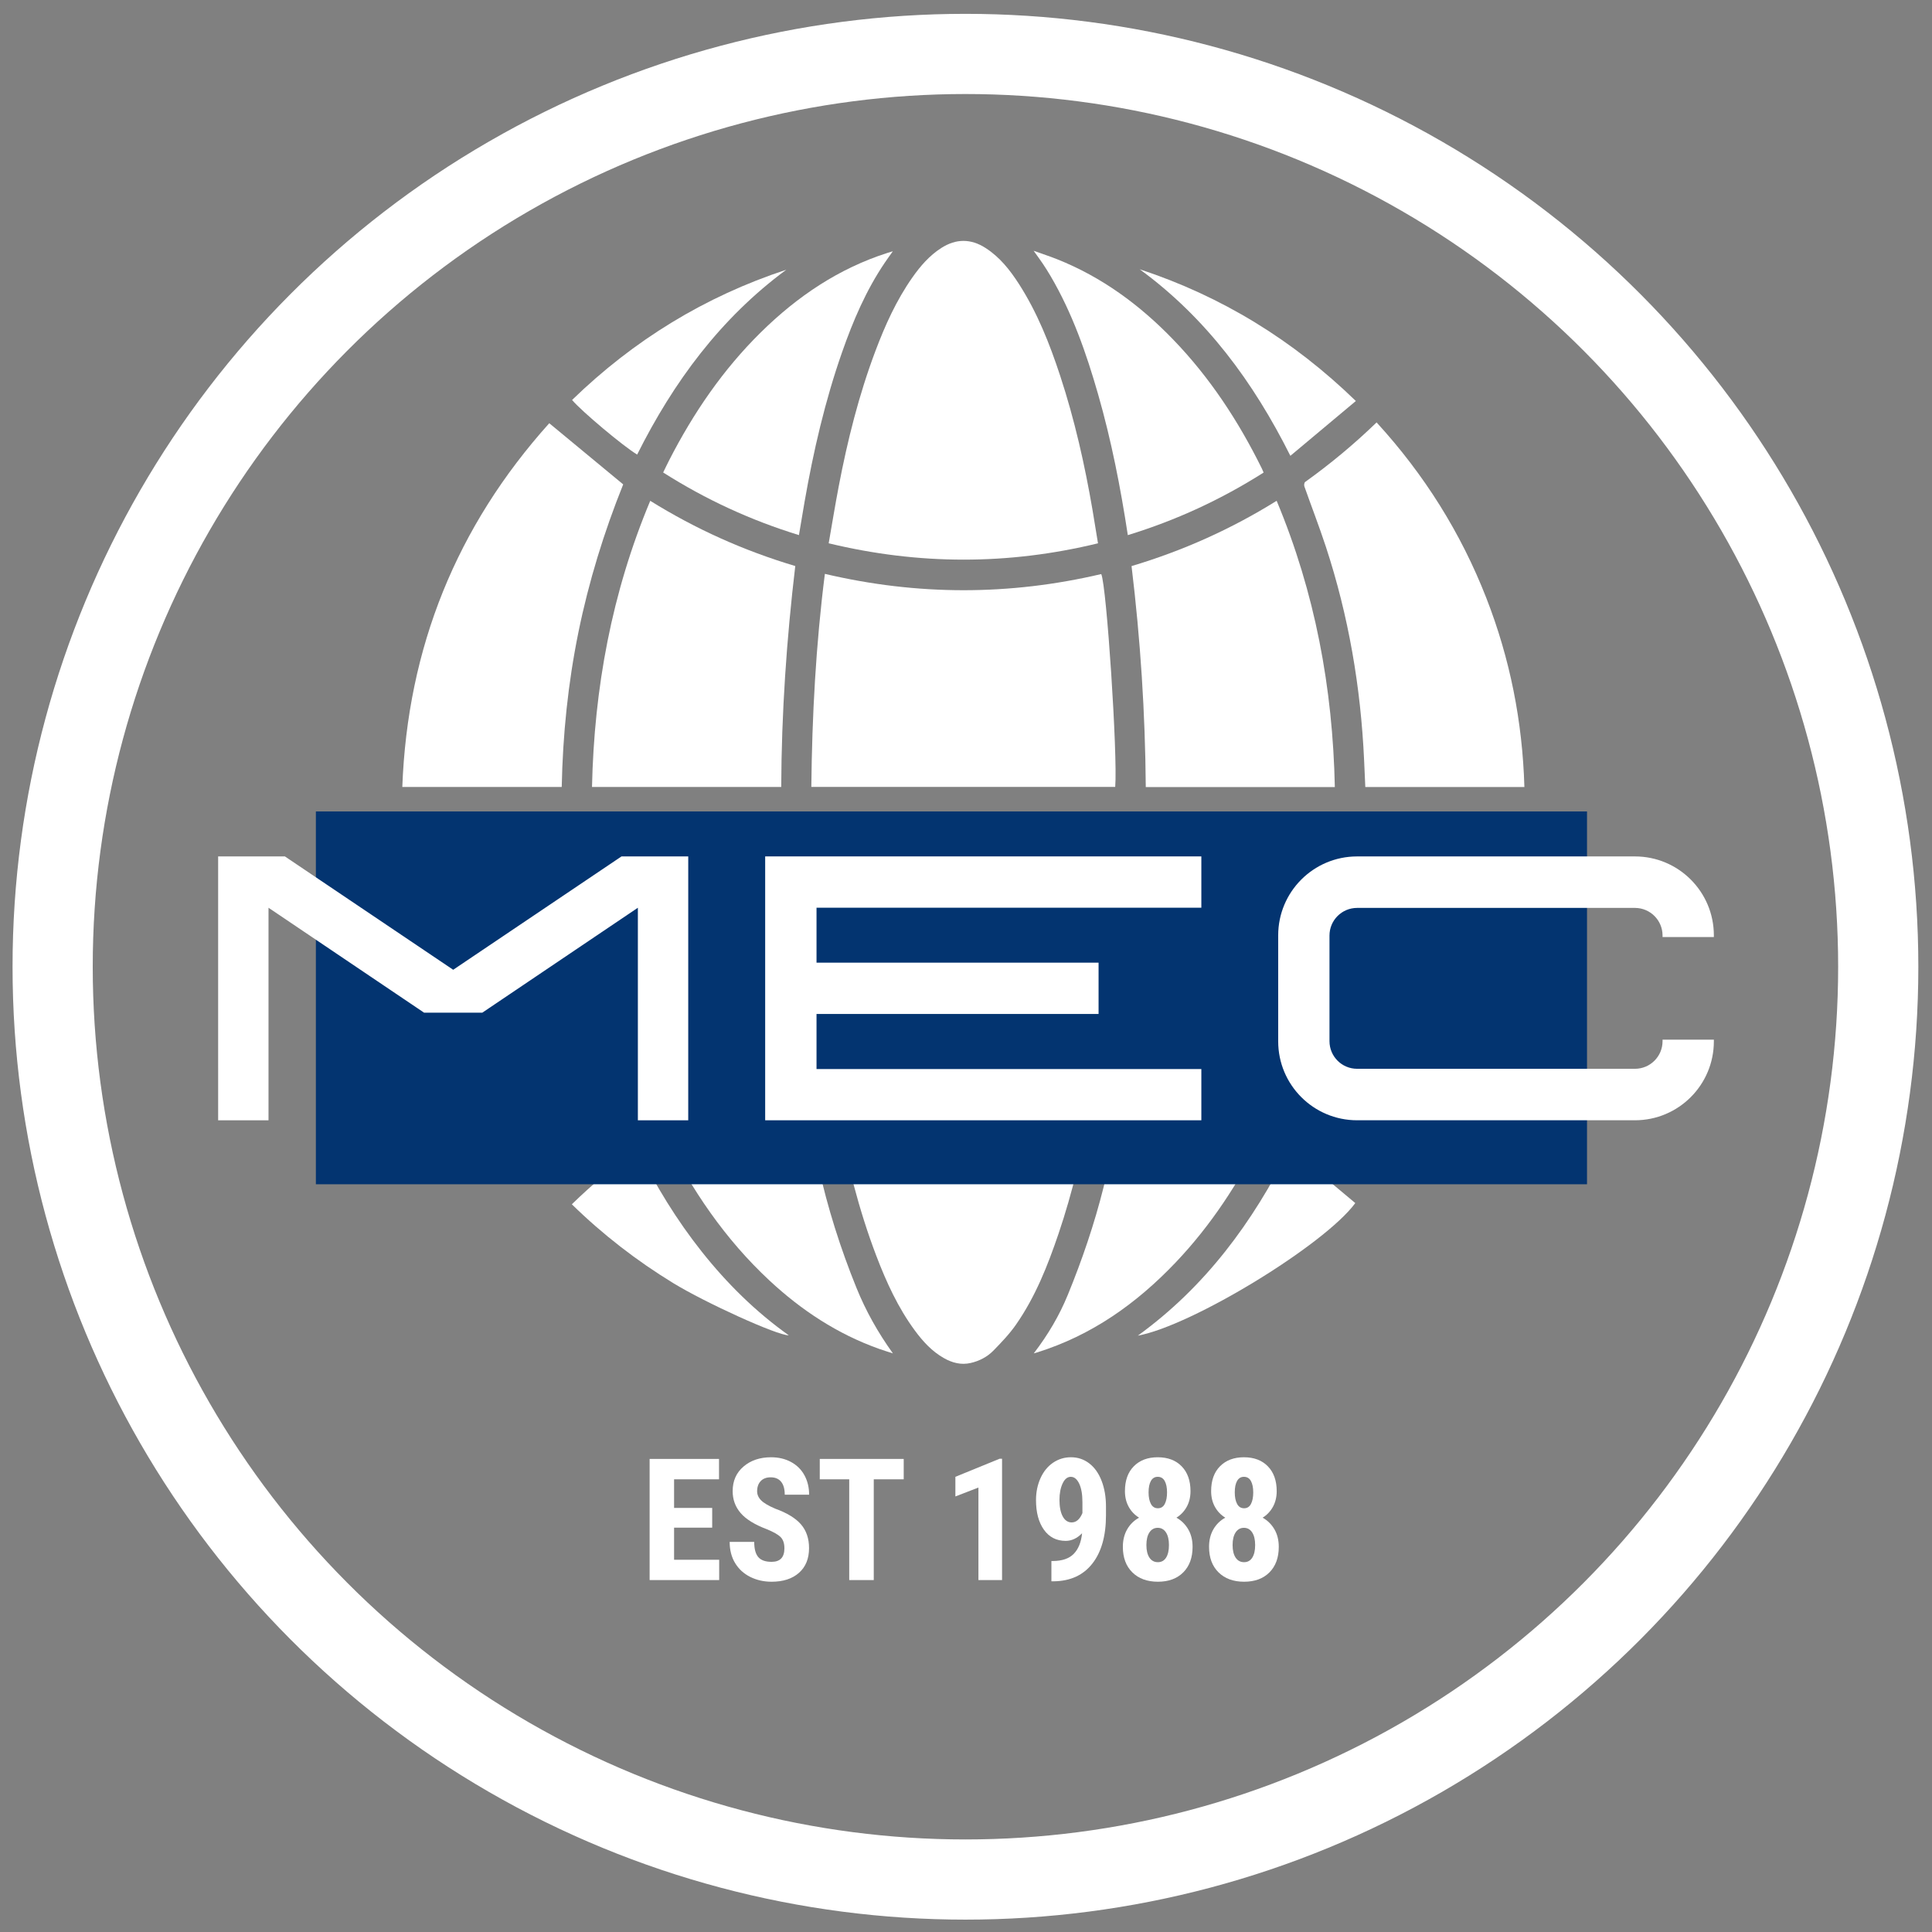 <?xml version="1.0" encoding="UTF-8"?>
<svg id="Ebene_1" data-name="Ebene 1" xmlns="http://www.w3.org/2000/svg" version="1.1" viewBox="0 0 385.512 385.512">
  <rect x="0" y="0" width="385.512" height="385.512" fill="#808080" stroke="none"/>
  <defs>
    <style>
      .cls-1 {
        stroke: #033470;
        stroke-width: 3.74px;
      }

      .cls-1, .cls-2 {
        fill: #033470;
      }

      .cls-1, .cls-3 {
        stroke-miterlimit: 10;
      }

      .cls-4 {
        fill: #033470;
      }

      .cls-4, .cls-2, .cls-5 {
        stroke-width: 0px;
      }

      .cls-5 {
        fill: #fff;
      }

      .cls-6 {
        display: none;
      }

      .cls-3 {
        fill: none;
        stroke: #fff;
        stroke-width: 16px;
      }
    </style>
  </defs>
  <g id="Ebene_7" data-name="Ebene 7">
    <g class="cls-6">
      <g>
        <path class="cls-1" d="M182.396,166.394h36.085c-.083,14.65-.997,28.116-2.541,40.1-5.075-1.253-10.24-2.139-15.46-2.645-.208,1.378-.457,2.749-.748,4.099,5.283.498,10.51,1.398,15.64,2.693-5.012,34.658-15.321,55.899-25.132,55.899-5.109,0-10.357-5.774-14.927-16.215-1.066.969-2.167,1.904-3.289,2.811,2.34,5.165,4.867,9.222,7.56,12.123-5.303-1.274-10.454-3.489-15.356-6.563-1.309.824-2.645,1.606-4.002,2.347.983.665,1.98,1.295,2.984,1.897-.353-.097-.706-.187-1.059-.291-.381-.104-.755-.215-1.128-.332-.415-.118-.831-.242-1.246-.374-.263-.076-.526-.159-.782-.242-1.752.921-3.545,1.772-5.372,2.562,1.502.547,3.019,1.066,4.549,1.544,1.655.519,3.33.997,5.012,1.44,1.53.402,3.081.762,4.632,1.094,1.011.215,2.022.415,3.039.602,6.023,1.101,12.185,1.689,18.43,1.745h.028c.298.007.609.007.928.007s.63,0,.955-.007c17.869-.152,35.018-4.673,50.25-13.058.762-.422,1.516-.852,2.264-1.288,1.509-.879,2.991-1.793,4.452-2.749,6.577-4.286,12.732-9.347,18.347-15.121l1.405-1.447-.014-.014c18.534-19.787,28.718-45.514,28.718-72.695s-10.184-52.908-28.718-72.695l.014-.014-1.405-1.447c-19.96-20.528-46.705-31.965-75.312-32.214h-.035c-.582-.014-1.232-.014-1.876,0-16.969.145-33.301,4.23-47.944,11.832-10.018,5.199-19.254,12.04-27.361,20.382l-1.405,1.447.014.014c-7.304,7.796-13.307,16.505-17.89,25.866,1.842-.699,3.725-1.315,5.636-1.869,4.099-7.546,9.173-14.615,15.169-21.033,4.389,4.341,9.173,8.301,14.248,11.818-.9,2.049-1.752,4.14-2.555,6.266,1.447.083,2.88.208,4.299.381.568-1.454,1.156-2.887,1.765-4.306,8.488,5.393,17.648,9.533,27.285,12.331-.055.395-.104.796-.152,1.191,1.309.713,2.596,1.468,3.856,2.264.097-.803.194-1.599.298-2.388,8.377,2.07,17.004,3.136,25.693,3.136s17.322-1.066,25.699-3.136c1.544,11.984,2.458,25.45,2.541,40.1M262.091,91.615c-4.043,3.995-8.44,7.671-13.113,10.953-8.066-16.692-19.122-29.376-31.709-36.881.353.097.713.194,1.066.298.374.104.755.215,1.129.325.415.125.831.249,1.246.381.374.111.748.235,1.122.36.415.132.824.263,1.232.402.374.125.748.256,1.122.388.402.138.81.284,1.212.429.367.138.741.277,1.108.415.402.152.803.305,1.205.464.367.145.734.291,1.101.443.395.159.789.319,1.184.485.367.159.734.318,1.094.471.395.173.782.346,1.17.519.367.166.727.332,1.087.499.388.18.775.36,1.156.547.36.173.713.346,1.073.526.381.187.762.381,1.142.575.353.18.706.367,1.059.547.381.201.755.402,1.128.602.353.194.699.388,1.052.582.367.208.741.415,1.115.63.346.201.686.402,1.032.602.367.215.734.436,1.101.658.339.208.679.422,1.025.63.36.229.72.457,1.08.685.339.222.672.436,1.004.658.36.235.72.478,1.073.72.332.222.665.443.99.672.353.249.706.498,1.059.748.325.228.651.464.976.699.346.256.692.519,1.039.776.318.242.637.485.955.727.346.263.685.533,1.032.803.312.249.623.499.935.748.339.277.679.554,1.018.831.305.256.609.512.921.775.332.284.665.575.997.865.298.256.602.519.9.789.332.291.658.595.983.893.291.27.588.54.879.81.325.305.651.616.969.928.291.277.575.547.859.831.069.062.132.125.194.194l-.002-.002ZM219.941,121.074c9.637-2.797,18.797-6.937,27.278-12.338,6.923,15.993,10.676,34.388,10.932,53.504h-35.524c-.083-14.421-1.004-28.358-2.686-41.166ZM222.628,166.394h35.524c-.249,19.115-4.009,37.511-10.932,53.504-8.481-5.4-17.641-9.54-27.278-12.337,1.682-12.808,2.603-26.752,2.686-41.166h0ZM292.436,162.24h-30.13c-.256-19.953-4.244-39.172-11.576-55.837,5.089-3.524,9.866-7.484,14.255-11.818,17.26,18.492,26.953,42.364,27.451,67.655h0ZM250.729,222.231c7.332-16.664,11.32-35.884,11.576-55.837h30.13c-.499,25.291-10.191,49.163-27.451,67.655-4.383-4.334-9.167-8.294-14.255-11.818ZM217.262,262.947c12.587-7.498,23.65-20.182,31.716-36.881,4.673,3.282,9.07,6.958,13.113,10.953-.062.069-.125.132-.194.194-.284.284-.568.554-.852.831-.325.312-.651.623-.976.928-.291.27-.582.54-.872.803-.332.305-.658.609-.99.907-.298.263-.595.519-.9.782-.332.291-.665.582-1.004.872-.298.256-.609.505-.914.762-.339.284-.678.561-1.018.838-.312.249-.616.498-.928.741-.346.277-.692.547-1.038.817-.319.235-.63.478-.949.713-.346.263-.699.526-1.052.782-.318.235-.644.464-.962.699-.36.249-.713.499-1.066.748-.325.229-.658.45-.983.672-.36.242-.72.485-1.08.727-.332.215-.665.429-.997.644-.367.235-.727.464-1.094.692-.339.215-.672.422-1.011.623-.367.229-.741.45-1.108.665-.346.201-.686.402-1.032.602-.374.215-.748.422-1.122.637-.346.187-.692.381-1.039.568-.374.208-.755.409-1.135.609-.353.187-.699.367-1.052.547-.381.194-.769.388-1.149.582-.353.173-.713.346-1.066.519-.388.187-.776.367-1.163.547l-1.08.499c-.388.173-.782.346-1.177.519-.36.159-.72.312-1.087.464-.395.173-.789.332-1.191.492-.36.152-.727.298-1.101.443-.395.159-.796.312-1.198.464-.367.138-.741.277-1.115.415-.402.145-.803.291-1.205.429-.374.132-.748.263-1.128.388-.402.138-.81.27-1.219.402-.374.125-.755.249-1.135.36-.409.132-.817.249-1.232.374-.381.111-.762.228-1.142.332-.353.104-.713.201-1.073.298v-.002ZM219.36,211.721c9.236,2.735,18.008,6.764,26.129,11.998-10.662,22.383-26.793,37.261-44.586,41.54,4.846-5.227,9.16-14.186,12.774-26.613,2.333-8.017,4.237-17.108,5.684-26.925h-.001ZM213.676,89.988c-3.607-12.427-7.927-21.379-12.767-26.613,17.786,4.286,33.917,19.157,44.579,41.54-8.121,5.234-16.893,9.263-26.129,11.998-1.447-9.817-3.351-18.908-5.684-26.925h.001ZM165.115,117.993c5.012-34.645,15.308-55.879,25.111-55.899h.035c9.803.028,20.098,21.255,25.111,55.899-8.183,2.07-16.623,3.129-25.132,3.129s-16.941-1.059-25.125-3.129ZM134.999,104.921c10.655-22.39,26.794-37.268,44.58-41.547-4.839,5.227-9.16,14.186-12.774,26.613-2.326,8.017-4.23,17.108-5.677,26.925-9.236-2.735-18.008-6.764-26.129-11.991ZM118.396,91.615c.062-.069.125-.132.194-.194.284-.284.568-.554.858-.831.319-.312.644-.623.969-.928.291-.27.582-.54.872-.803.332-.305.658-.609.99-.907.298-.263.595-.519.893-.782.339-.291.672-.582,1.011-.872.298-.256.602-.505.914-.762.339-.284.679-.561,1.018-.838.312-.249.616-.499.928-.741.346-.27.692-.547,1.038-.817.319-.235.63-.478.949-.713.346-.263.699-.526,1.052-.782.319-.235.644-.464.962-.692.353-.256.713-.505,1.066-.755.325-.229.658-.45.983-.672.36-.242.72-.485,1.08-.727.332-.215.665-.429.997-.644.36-.235.727-.464,1.094-.692.339-.215.672-.422,1.011-.623.367-.229.741-.45,1.108-.665.339-.201.686-.402,1.032-.602.367-.215.741-.422,1.115-.63.346-.194.692-.388,1.045-.575.374-.208.755-.409,1.135-.609.353-.187.699-.367,1.052-.547.381-.194.762-.388,1.149-.575.353-.18.713-.353,1.066-.526.388-.187.775-.367,1.156-.547.36-.166.727-.332,1.087-.499.388-.173.776-.346,1.17-.519.367-.152.727-.312,1.094-.471.395-.166.789-.325,1.184-.485.367-.152.734-.298,1.101-.443.402-.159.796-.312,1.198-.464.374-.138.748-.277,1.122-.415.395-.145.796-.284,1.198-.429.381-.132.755-.263,1.129-.388.408-.138.817-.27,1.218-.402.381-.125.755-.249,1.135-.367.409-.125.824-.242,1.232-.367.381-.111.762-.229,1.142-.332.36-.104.713-.201,1.073-.298-12.587,7.505-23.643,20.189-31.709,36.888-4.666-3.282-9.063-6.958-13.113-10.96l.002.002Z"/>
        <path class="cls-1" d="M162.156,162.24c.083-14.65.997-28.116,2.541-40.1,8.377,2.07,17.004,3.136,25.699,3.136s17.315-1.066,25.693-3.136c.104.789.201,1.585.298,2.388,1.26-.796,2.548-1.551,3.856-2.264-.048-.395-.097-.796-.152-1.191,9.637-2.797,18.797-6.937,27.285-12.331.609,1.419,1.198,2.852,1.765,4.306,1.419-.173,2.852-.298,4.299-.381-.803-2.125-1.655-4.216-2.555-6.266,5.075-3.517,9.859-7.477,14.248-11.818,5.996,6.418,11.07,13.487,15.169,21.033,1.911.554,3.794,1.17,5.636,1.869-4.583-9.36-10.586-18.07-17.89-25.866l.014-.014-1.405-1.447c-8.107-8.343-17.343-15.183-27.361-20.382-14.643-7.602-30.975-11.687-47.944-11.832-.644-.014-1.295-.014-1.876,0h-.035c-28.607.249-55.352,11.687-75.312,32.214l-1.405,1.447.014.014c-18.534,19.787-28.718,45.514-28.718,72.695s10.184,52.908,28.718,72.695l-.014.014,1.405,1.447c5.615,5.774,11.77,10.835,18.347,15.121,1.461.955,2.942,1.869,4.452,2.749.748.436,1.502.866,2.264,1.288,15.232,8.384,32.381,12.905,50.25,13.058.325.007.637.007.955.007s.63,0,.928-.007h.028c6.245-.055,12.407-.644,18.43-1.745,1.018-.187,2.028-.388,3.039-.602,1.551-.332,3.102-.692,4.632-1.094,1.682-.443,3.358-.921,5.012-1.44,1.53-.478,3.046-.997,4.549-1.544-1.828-.789-3.621-1.641-5.372-2.562-.256.083-.519.166-.782.242-.415.132-.831.256-1.246.374-.374.118-.748.228-1.128.332-.353.104-.706.194-1.059.291,1.004-.602,2.001-1.232,2.984-1.897-1.357-.741-2.693-1.523-4.002-2.347-4.902,3.074-10.053,5.289-15.356,6.563,2.693-2.901,5.22-6.958,7.56-12.123-1.122-.907-2.222-1.841-3.289-2.811-4.569,10.44-9.817,16.215-14.927,16.215-9.81,0-20.119-21.241-25.132-55.899,5.13-1.295,10.357-2.195,15.64-2.693-.291-1.35-.54-2.721-.748-4.099-5.22.505-10.385,1.392-15.46,2.645-1.544-11.984-2.458-25.45-2.541-40.1h21.158M118.74,91.421c.284-.284.568-.554.859-.831.319-.312.644-.623.969-.928.291-.27.589-.54.879-.81.325-.298.651-.602.983-.893.298-.27.602-.533.9-.789.332-.291.665-.582.997-.865.312-.263.616-.519.921-.775.339-.277.678-.554,1.018-.831.312-.249.623-.499.935-.748.346-.27.686-.54,1.032-.803.319-.242.637-.485.955-.727.346-.256.692-.519,1.039-.776.325-.235.651-.471.976-.699.353-.249.706-.499,1.059-.748.325-.229.658-.45.99-.672.353-.242.713-.485,1.073-.72.332-.222.665-.436,1.004-.658.36-.228.72-.457,1.08-.685.346-.208.685-.422,1.025-.63.367-.222.734-.443,1.101-.658.346-.201.686-.402,1.032-.602.374-.215.748-.422,1.115-.63.353-.194.699-.388,1.052-.582.374-.201.748-.402,1.128-.602.353-.18.706-.367,1.059-.547.381-.194.762-.388,1.142-.575.36-.18.713-.353,1.073-.526.381-.187.769-.367,1.156-.547.36-.166.72-.332,1.087-.499.388-.173.775-.346,1.17-.519.36-.152.727-.312,1.094-.471.395-.166.789-.325,1.184-.485.367-.152.734-.298,1.101-.443.402-.159.803-.312,1.205-.464.367-.138.741-.277,1.108-.415.402-.145.81-.291,1.212-.429.374-.132.748-.263,1.122-.388.409-.138.817-.27,1.232-.402.374-.125.748-.249,1.122-.36.415-.132.831-.256,1.246-.381.374-.111.755-.222,1.129-.325.353-.104.713-.201,1.066-.298-12.587,7.505-23.643,20.189-31.709,36.881-4.673-3.282-9.07-6.958-13.113-10.953.062-.069.125-.132.194-.194l-.002.002ZM158.009,162.24h-35.524c.256-19.115,4.009-37.511,10.932-53.504,8.481,5.4,17.641,9.54,27.278,12.338-1.682,12.808-2.603,26.745-2.686,41.166ZM160.695,207.56c-9.637,2.797-18.797,6.937-27.278,12.337-6.923-15.993-10.683-34.388-10.932-53.504h35.524c.083,14.414,1.004,28.358,2.686,41.166h0ZM115.652,94.585c4.389,4.334,9.167,8.294,14.255,11.818-7.332,16.664-11.32,35.884-11.576,55.837h-30.13c.499-25.291,10.191-49.163,27.451-67.655ZM115.652,234.049c-17.26-18.492-26.953-42.364-27.451-67.655h30.13c.256,19.953,4.244,39.172,11.576,55.837-5.089,3.524-9.873,7.484-14.255,11.818ZM162.301,262.649c-.381-.104-.762-.222-1.142-.332-.415-.125-.824-.242-1.232-.374-.381-.111-.762-.235-1.135-.36-.409-.132-.817-.263-1.219-.402-.381-.125-.755-.256-1.128-.388-.402-.138-.803-.284-1.205-.429-.374-.138-.748-.277-1.115-.415-.402-.152-.803-.305-1.198-.464-.374-.145-.741-.291-1.101-.443-.402-.159-.796-.319-1.191-.492-.367-.152-.727-.305-1.087-.464-.395-.173-.789-.346-1.177-.519l-1.08-.499c-.388-.18-.775-.36-1.163-.547-.353-.173-.713-.346-1.066-.519-.381-.194-.769-.388-1.149-.582-.353-.18-.699-.36-1.052-.547-.381-.201-.762-.402-1.135-.609-.346-.187-.692-.381-1.039-.568-.374-.215-.748-.422-1.122-.637-.346-.201-.686-.402-1.032-.602-.367-.215-.741-.436-1.108-.665-.339-.201-.672-.408-1.011-.623-.367-.229-.727-.457-1.094-.692-.332-.215-.665-.429-.997-.644-.36-.242-.72-.485-1.08-.727-.325-.222-.658-.443-.983-.672-.353-.249-.706-.498-1.066-.748-.318-.235-.644-.464-.962-.699-.353-.256-.706-.519-1.052-.782-.319-.235-.63-.478-.949-.713-.346-.27-.692-.54-1.038-.817-.312-.242-.616-.492-.928-.741-.339-.277-.679-.554-1.018-.838-.305-.256-.616-.505-.914-.762-.339-.291-.672-.582-1.004-.872-.305-.263-.602-.519-.9-.782-.332-.298-.658-.602-.99-.907-.291-.263-.582-.533-.872-.803-.325-.305-.651-.616-.976-.928-.284-.277-.568-.547-.852-.831-.069-.062-.132-.125-.194-.194,4.043-3.995,8.44-7.671,13.113-10.953,8.066,16.699,19.129,29.383,31.716,36.881-.36-.097-.72-.194-1.073-.298v.002ZM166.961,238.646c3.614,12.427,7.927,21.386,12.774,26.613-17.793-4.279-33.924-19.157-44.586-41.54,8.121-5.234,16.893-9.264,26.129-11.998,1.447,9.817,3.351,18.908,5.684,26.925h-.001ZM161.277,116.912c-9.236-2.735-18.008-6.764-26.129-11.998,10.662-22.383,26.793-37.255,44.579-41.54-4.839,5.234-9.16,14.186-12.767,26.613-2.333,8.017-4.237,17.108-5.684,26.925h.001ZM190.396,121.122c-8.509,0-16.948-1.059-25.132-3.129,5.012-34.645,15.308-55.872,25.111-55.899h.035c9.803.021,20.098,21.255,25.111,55.899-8.183,2.07-16.623,3.129-25.125,3.129ZM219.509,116.912c-1.447-9.817-3.351-18.908-5.677-26.925-3.614-12.427-7.934-21.386-12.774-26.613,17.786,4.279,33.924,19.157,44.58,41.547-8.121,5.227-16.893,9.257-26.129,11.991ZM249.127,102.574c-8.066-16.699-19.122-29.383-31.709-36.888.36.097.713.194,1.073.298.381.104.762.222,1.142.332.409.125.824.242,1.232.367.381.118.755.242,1.135.367.402.132.81.263,1.218.402.374.125.748.256,1.129.388.402.145.803.284,1.198.429.374.138.748.277,1.122.415.402.152.796.305,1.198.464.367.145.734.291,1.101.443.395.159.789.319,1.184.485.367.159.727.318,1.094.471.395.173.782.346,1.17.519.36.166.727.332,1.087.499.381.18.769.36,1.156.547.353.173.713.346,1.066.526.388.187.769.381,1.149.575.353.18.699.36,1.052.547.381.201.762.402,1.135.609.353.187.699.381,1.045.575.374.208.748.415,1.115.63.346.201.692.402,1.032.602.367.215.741.436,1.108.665.339.201.672.409,1.011.623.367.229.734.457,1.094.692.332.215.665.429.997.644.36.242.72.485,1.08.727.325.222.658.443.983.672.353.249.713.498,1.066.755.319.228.644.457.962.692.353.256.706.519,1.052.782.319.235.63.478.949.713.346.27.692.547,1.038.817.312.242.616.492.928.741.339.277.678.554,1.018.838.312.256.616.505.914.762.339.291.672.582,1.011.872.298.263.595.519.893.782.332.298.658.602.99.907.291.263.582.533.872.803.325.305.651.616.969.928.291.277.575.547.858.831.069.062.132.125.194.194-4.05,4.002-8.446,7.678-13.113,10.96l.002-.002Z"/>
      </g>
      <polygon class="cls-1" points="161.27 162.24 220.941 162.24 220.553 166.394 159.327 166.394 161.27 162.24"/>
      <path class="cls-1" d="M173.269,204.742s13.293-3.228,34.098,0c.046.157-.972,4.053-.972,4.053,0,0-14.872-2.899-31.048-.171l-2.078-3.882h0Z"/>
    </g>
    <g>
      <path class="cls-5" d="M165.465,211.729c7.862-1.877,15.728-3.052,23.711-3.291,10.088-.302,20.017.963,29.927,3.302-.503,3.025-.952,5.995-1.497,8.948-1.591,8.623-3.561,17.156-6.381,25.471-2.155,6.356-4.618,12.588-8.477,18.133-1.311,1.883-2.926,3.574-4.537,5.221-1.223,1.25-2.792,2.058-4.521,2.456-1.911.44-3.68-.03-5.342-.97-2.384-1.349-4.189-3.326-5.79-5.497-3.356-4.548-5.683-9.637-7.687-14.883-3.518-9.209-5.874-18.738-7.694-28.409-.579-3.079-1.07-6.175-1.594-9.265-.06-.357-.072-.722-.118-1.218v.002Z"/>
      <path class="cls-5" d="M165.357,108.408c.681-3.886,1.29-7.64,2.004-11.374,1.757-9.185,4.022-18.238,7.324-27.004,1.936-5.139,4.187-10.129,7.358-14.648,1.601-2.281,3.405-4.378,5.787-5.9,2.94-1.88,5.888-1.887,8.823-.004,2.835,1.819,4.874,4.398,6.663,7.181,3.666,5.702,6.138,11.951,8.242,18.356,2.875,8.748,4.894,17.705,6.448,26.773.37,2.159.711,4.323,1.089,6.624-17.882,4.348-35.714,4.345-53.737-.003h-.001Z"/>
      <path class="cls-5" d="M164.595,114.51c18.487,4.347,36.822,4.34,55.146.039,1.067,2.239,3.295,36.183,2.788,42.477h-60.636c.147-14.202.905-28.344,2.703-42.516h0Z"/>
      <path class="cls-2" d="M219.898,205.682c-18.502-4.186-36.854-4.656-55.288.082-1.808-14.21-2.567-28.325-2.717-42.538h60.695c-.12,14.189-.915,28.298-2.69,42.455h0Z"/>
      <path class="cls-5" d="M124.353,96.655c-3.813,9.477-6.861,19.336-8.932,29.487-2.074,10.168-3.125,20.453-3.334,30.889h-31.81c1.036-27.808,10.848-52.015,29.323-72.58,4.948,4.093,9.82,8.123,14.753,12.204Z"/>
      <path class="cls-5" d="M274.686,84.291c9.508,10.384,16.814,22.02,21.899,35.04,4.727,12.103,7.214,24.658,7.593,37.708h-31.743c-.079-1.771-.158-3.554-.239-5.336-.662-14.55-3.092-28.788-7.641-42.637-1.325-4.035-2.867-8-4.279-12.007-.09-.255-.026-.756.152-.884,5.01-3.592,9.744-7.513,14.258-11.884h0Z"/>
      <path class="cls-2" d="M112.084,163.208c.465,20.989,4.285,41.197,12.476,60.281-4.983,4.123-9.878,8.174-14.884,12.316-18.485-20.521-28.322-44.715-29.401-72.598h31.809Z"/>
      <path class="cls-2" d="M272.234,163.191h31.979c-1.067,27.868-10.904,52.074-29.559,72.794-1.1-1.023-2.096-2.057-3.2-2.958-3.634-2.965-7.295-5.897-10.979-8.8-.511-.403-.597-.692-.349-1.269,4.784-11.127,8.003-22.711,9.996-34.642,1.135-6.794,1.862-13.636,2.104-20.524.053-1.513.008-3.03.008-4.602h0Z"/>
      <path class="cls-5" d="M118.128,157.036c.433-19.723,3.939-38.77,11.621-57.101,9.074,5.632,18.634,9.939,28.94,13.011-1.734,14.649-2.744,29.311-2.802,44.09,0,0-37.759,0-37.759,0Z"/>
      <path class="cls-5" d="M266.353,157.054h-37.725c-.117-14.747-1.058-29.403-2.84-44.096,10.257-3.068,19.849-7.364,28.954-13.028,7.661,18.302,11.197,37.345,11.611,57.124Z"/>
      <path class="cls-2" d="M118.129,163.193h37.839c0,1.682-.068,3.346.011,5.002.39,8.153.734,16.309,1.269,24.453.305,4.646.917,9.273,1.453,13.901.098.852-.424.874-.927,1.027-9.369,2.848-18.226,6.838-26.599,11.911-.415.252-.83.503-1.388.841-7.693-18.297-11.221-37.357-11.659-57.135h0Z"/>
      <path class="cls-2" d="M228.638,163.168h37.711c-.4,19.765-3.959,38.82-11.643,57.17-9.107-5.675-18.723-10.02-28.972-13.067,1.894-14.646,2.727-29.311,2.903-44.103h.001Z"/>
      <path class="cls-5" d="M206.278,270.051c2.866-3.737,5.101-7.553,6.78-11.644,2.875-7.008,5.311-14.173,7.154-21.532,1.909-7.622,3.429-15.319,4.601-23.086.017-.115.057-.227.121-.473,2.017.687,4.011,1.319,5.973,2.042,7.164,2.639,13.98,5.994,20.473,10.013.693.429.712.758.375,1.435-4.559,9.164-10.089,17.666-17.161,25.101-7.78,8.18-16.751,14.557-27.648,17.952-.138.043-.278.08-.667.192h-.001Z"/>
      <path class="cls-5" d="M159.407,213.395c1.303,6.507,2.484,12.943,3.899,19.327,1.839,8.298,4.395,16.378,7.598,24.269,1.87,4.607,4.258,8.868,7.266,13.067-1.041-.341-1.914-.605-2.772-.911-8.276-2.951-15.457-7.673-21.854-13.626-8.88-8.266-15.566-18.129-20.911-28.954-.093-.187-.157-.389-.276-.689,8.498-5.411,17.548-9.574,27.05-12.483h0Z"/>
      <path class="cls-5" d="M159.42,106.773c-9.614-2.954-18.584-7.09-27.092-12.492.416-.849.799-1.665,1.21-2.466,4.827-9.418,10.731-18.071,18.296-25.518,7.259-7.145,15.513-12.729,25.301-15.85.283-.09.57-.172,1.02-.307-.589.834-1.098,1.53-1.582,2.243-3.739,5.513-6.331,11.579-8.522,17.829-3.422,9.762-5.745,19.804-7.518,29.981-.376,2.158-.731,4.32-1.113,6.581h0Z"/>
      <path class="cls-5" d="M225.045,106.78c-1.456-9.552-3.289-18.894-5.917-28.063-2.353-8.209-5.155-16.244-9.506-23.652-.493-.84-1.018-1.663-1.559-2.473-.524-.784-1.089-1.54-1.809-2.551,1.713.614,3.207,1.099,4.664,1.678,8.962,3.563,16.533,9.149,23.188,16.045,7.325,7.59,13.034,16.297,17.685,25.728.12.242.218.495.352.801-8.47,5.378-17.459,9.531-27.098,12.486h0Z"/>
      <path class="cls-5" d="M114.106,240.304c4.105-3.998,8.429-7.629,13.131-10.973,3.612,7.282,7.793,14.128,12.808,20.445,5.029,6.335,10.735,11.968,17.345,16.673-2.244.052-16.624-6.48-23.084-10.436-7.304-4.473-14.034-9.673-20.2-15.708h0Z"/>
      <path class="cls-5" d="M257.365,229.122c4.459,3.732,8.771,7.342,13.071,10.941-6.178,8.378-32.594,24.477-43.391,26.453,13.471-9.771,22.907-22.558,30.32-37.394h0Z"/>
      <path class="cls-5" d="M127.137,90.706c-2.743-1.634-11.124-8.673-12.984-10.895,12.267-11.904,26.462-20.632,42.74-25.989-13.124,9.692-22.501,22.396-29.756,36.884Z"/>
      <path class="cls-5" d="M270.547,80.017c-4.386,3.671-8.669,7.257-13.065,10.937-7.399-14.77-16.824-27.541-30.068-37.224,16.315,5.368,30.575,14.101,43.133,26.287Z"/>
    </g>
    <circle class="cls-3" cx="192.645" cy="192.903" r="182.141"/>
    <rect class="cls-4" x="63.03" y="161.917" width="253.642" height="74.392"/>
    <g>
      <polygon class="cls-5" points="124.011 170.892 90.43 193.509 56.849 170.892 43.527 170.892 43.53 223.541 53.579 223.541 53.579 181.133 84.624 202.071 86.017 202.071 93.743 202.071 96.236 202.071 127.281 181.133 127.281 223.541 137.33 223.541 137.333 170.892 124.011 170.892 124.011 170.892"/>
      <path class="cls-5" d="M331.747,207.453v.303c0,3.044-2.468,5.512-5.512,5.512h-55.436c-3.045,0-5.512-2.468-5.512-5.512v-21.079c0-3.045,2.467-5.513,5.512-5.513h55.436c3.044,0,5.512,2.468,5.512,5.513v.302h10.237v-.338c0-8.698-7.051-15.749-15.749-15.749h-55.436c-8.698,0-15.749,7.051-15.749,15.749v21.15c0,8.698,7.051,15.749,15.749,15.749h55.436c8.698,0,15.749-7.051,15.749-15.749v-.339h-10.237Z"/>
      <polygon class="cls-5" points="152.683 170.887 152.683 223.541 239.717 223.541 239.717 213.318 162.929 213.318 162.929 202.327 219.209 202.327 219.209 192.089 162.929 192.089 162.929 181.125 239.717 181.125 239.717 170.887 152.683 170.887 152.683 170.887"/>
    </g>
    <g>
      <path class="cls-5" d="M142.111,304.828h-7.604v6.408h8.998v4.051h-13.879v-24.172h13.846v4.067h-8.965v5.711h7.604v3.935h0Z"/>
      <path class="cls-5" d="M156.521,308.945c0-.984-.252-1.729-.755-2.232-.504-.504-1.419-1.026-2.748-1.569-2.424-.918-4.167-1.994-5.229-3.229s-1.594-2.692-1.594-4.375c0-2.036.722-3.671,2.167-4.906,1.444-1.234,3.279-1.851,5.503-1.851,1.483,0,2.806.313,3.968.938s2.056,1.508,2.681,2.648.938,2.436.938,3.885h-4.864c0-1.129-.241-1.989-.722-2.582-.481-.592-1.176-.888-2.083-.888-.853,0-1.517.252-1.992.755-.476.504-.714,1.182-.714,2.034,0,.664.266,1.265.797,1.802s1.472,1.093,2.822,1.668c2.357.853,4.07,1.898,5.138,3.138s1.602,2.817,1.602,4.731c0,2.104-.67,3.747-2.009,4.931-1.339,1.185-3.16,1.776-5.462,1.776-1.561,0-2.983-.321-4.267-.963s-2.289-1.561-3.013-2.756c-.725-1.195-1.087-2.606-1.087-4.233h4.897c0,1.395.271,2.407.813,3.038.542.631,1.428.946,2.656.946,1.704,0,2.557-.901,2.557-2.706h0Z"/>
      <path class="cls-5" d="M180.328,295.183h-5.977v20.104h-4.897v-20.104h-5.877v-4.067h16.751v4.067Z"/>
      <path class="cls-5" d="M199.951,315.287h-4.715v-18.461l-4.599,1.776v-3.918l8.815-3.603h.498v24.205h0Z"/>
      <path class="cls-5" d="M215.922,305.94c-.996,1.019-2.086,1.527-3.271,1.527-1.837,0-3.285-.738-4.341-2.216-1.057-1.478-1.585-3.45-1.585-5.919,0-1.594.299-3.052.896-4.375.598-1.322,1.43-2.349,2.499-3.08,1.068-.73,2.26-1.096,3.578-1.096,1.361,0,2.573.404,3.636,1.212,1.062.808,1.887,1.967,2.474,3.478.586,1.511.88,3.229.88,5.155v1.71c0,4.117-.905,7.336-2.714,9.654s-4.375,3.5-7.695,3.544h-.481v-4.051h.315c1.837-.011,3.218-.486,4.142-1.428.924-.94,1.48-2.312,1.668-4.117v.002ZM213.846,303.782c.907,0,1.621-.619,2.142-1.859v-2.158c0-1.582-.216-2.824-.647-3.727-.432-.902-.991-1.353-1.677-1.353-.675,0-1.22.446-1.635,1.336-.415.891-.623,1.979-.623,3.262,0,1.395.216,2.493.647,3.296s1.029,1.203,1.793,1.203Z"/>
      <path class="cls-5" d="M237.553,297.54c0,1.174-.249,2.214-.747,3.121-.498.908-1.185,1.633-2.059,2.175.996.564,1.782,1.343,2.357,2.333.575.99.863,2.155.863,3.494,0,2.147-.62,3.844-1.859,5.089-1.24,1.245-2.928,1.867-5.063,1.867s-3.835-.622-5.097-1.867-1.893-2.941-1.893-5.089c0-1.339.288-2.507.863-3.503.575-.996,1.367-1.771,2.374-2.324-.886-.542-1.577-1.267-2.075-2.175-.498-.907-.747-1.947-.747-3.121,0-2.114.592-3.769,1.776-4.964,1.184-1.195,2.772-1.793,4.765-1.793,2.014,0,3.608.604,4.781,1.81,1.173,1.207,1.76,2.855,1.76,4.947h0ZM231.046,311.718c.708,0,1.253-.301,1.635-.904s.573-1.441.573-2.516-.199-1.914-.598-2.523c-.398-.608-.946-.913-1.644-.913s-1.248.305-1.652.913c-.404.609-.606,1.45-.606,2.523s.202,1.912.606,2.516.965.904,1.685.904h.001ZM232.872,297.789c0-.94-.152-1.693-.457-2.258-.305-.564-.772-.847-1.403-.847-.598,0-1.052.274-1.361.822-.31.548-.465,1.309-.465,2.283,0,.952.155,1.719.465,2.3s.774.871,1.395.871,1.079-.29,1.378-.871.448-1.348.448-2.3h0Z"/>
      <path class="cls-5" d="M254.753,297.54c0,1.174-.249,2.214-.747,3.121-.498.908-1.185,1.633-2.059,2.175.996.564,1.782,1.343,2.357,2.333.575.99.863,2.155.863,3.494,0,2.147-.62,3.844-1.859,5.089-1.24,1.245-2.928,1.867-5.063,1.867s-3.835-.622-5.097-1.867-1.893-2.941-1.893-5.089c0-1.339.288-2.507.863-3.503.575-.996,1.367-1.771,2.374-2.324-.886-.542-1.577-1.267-2.075-2.175-.498-.907-.747-1.947-.747-3.121,0-2.114.592-3.769,1.776-4.964,1.184-1.195,2.772-1.793,4.765-1.793,2.014,0,3.608.604,4.781,1.81,1.173,1.207,1.76,2.855,1.76,4.947h0ZM248.245,311.718c.708,0,1.253-.301,1.635-.904s.573-1.441.573-2.516-.199-1.914-.598-2.523c-.398-.608-.946-.913-1.644-.913s-1.248.305-1.652.913c-.404.609-.606,1.45-.606,2.523s.202,1.912.606,2.516.965.904,1.685.904h.001ZM250.071,297.789c0-.94-.152-1.693-.457-2.258-.305-.564-.772-.847-1.403-.847-.598,0-1.052.274-1.361.822-.31.548-.465,1.309-.465,2.283,0,.952.155,1.719.465,2.3s.774.871,1.395.871,1.079-.29,1.378-.871.448-1.348.448-2.3h0Z"/>
    </g>
  </g>
</svg>